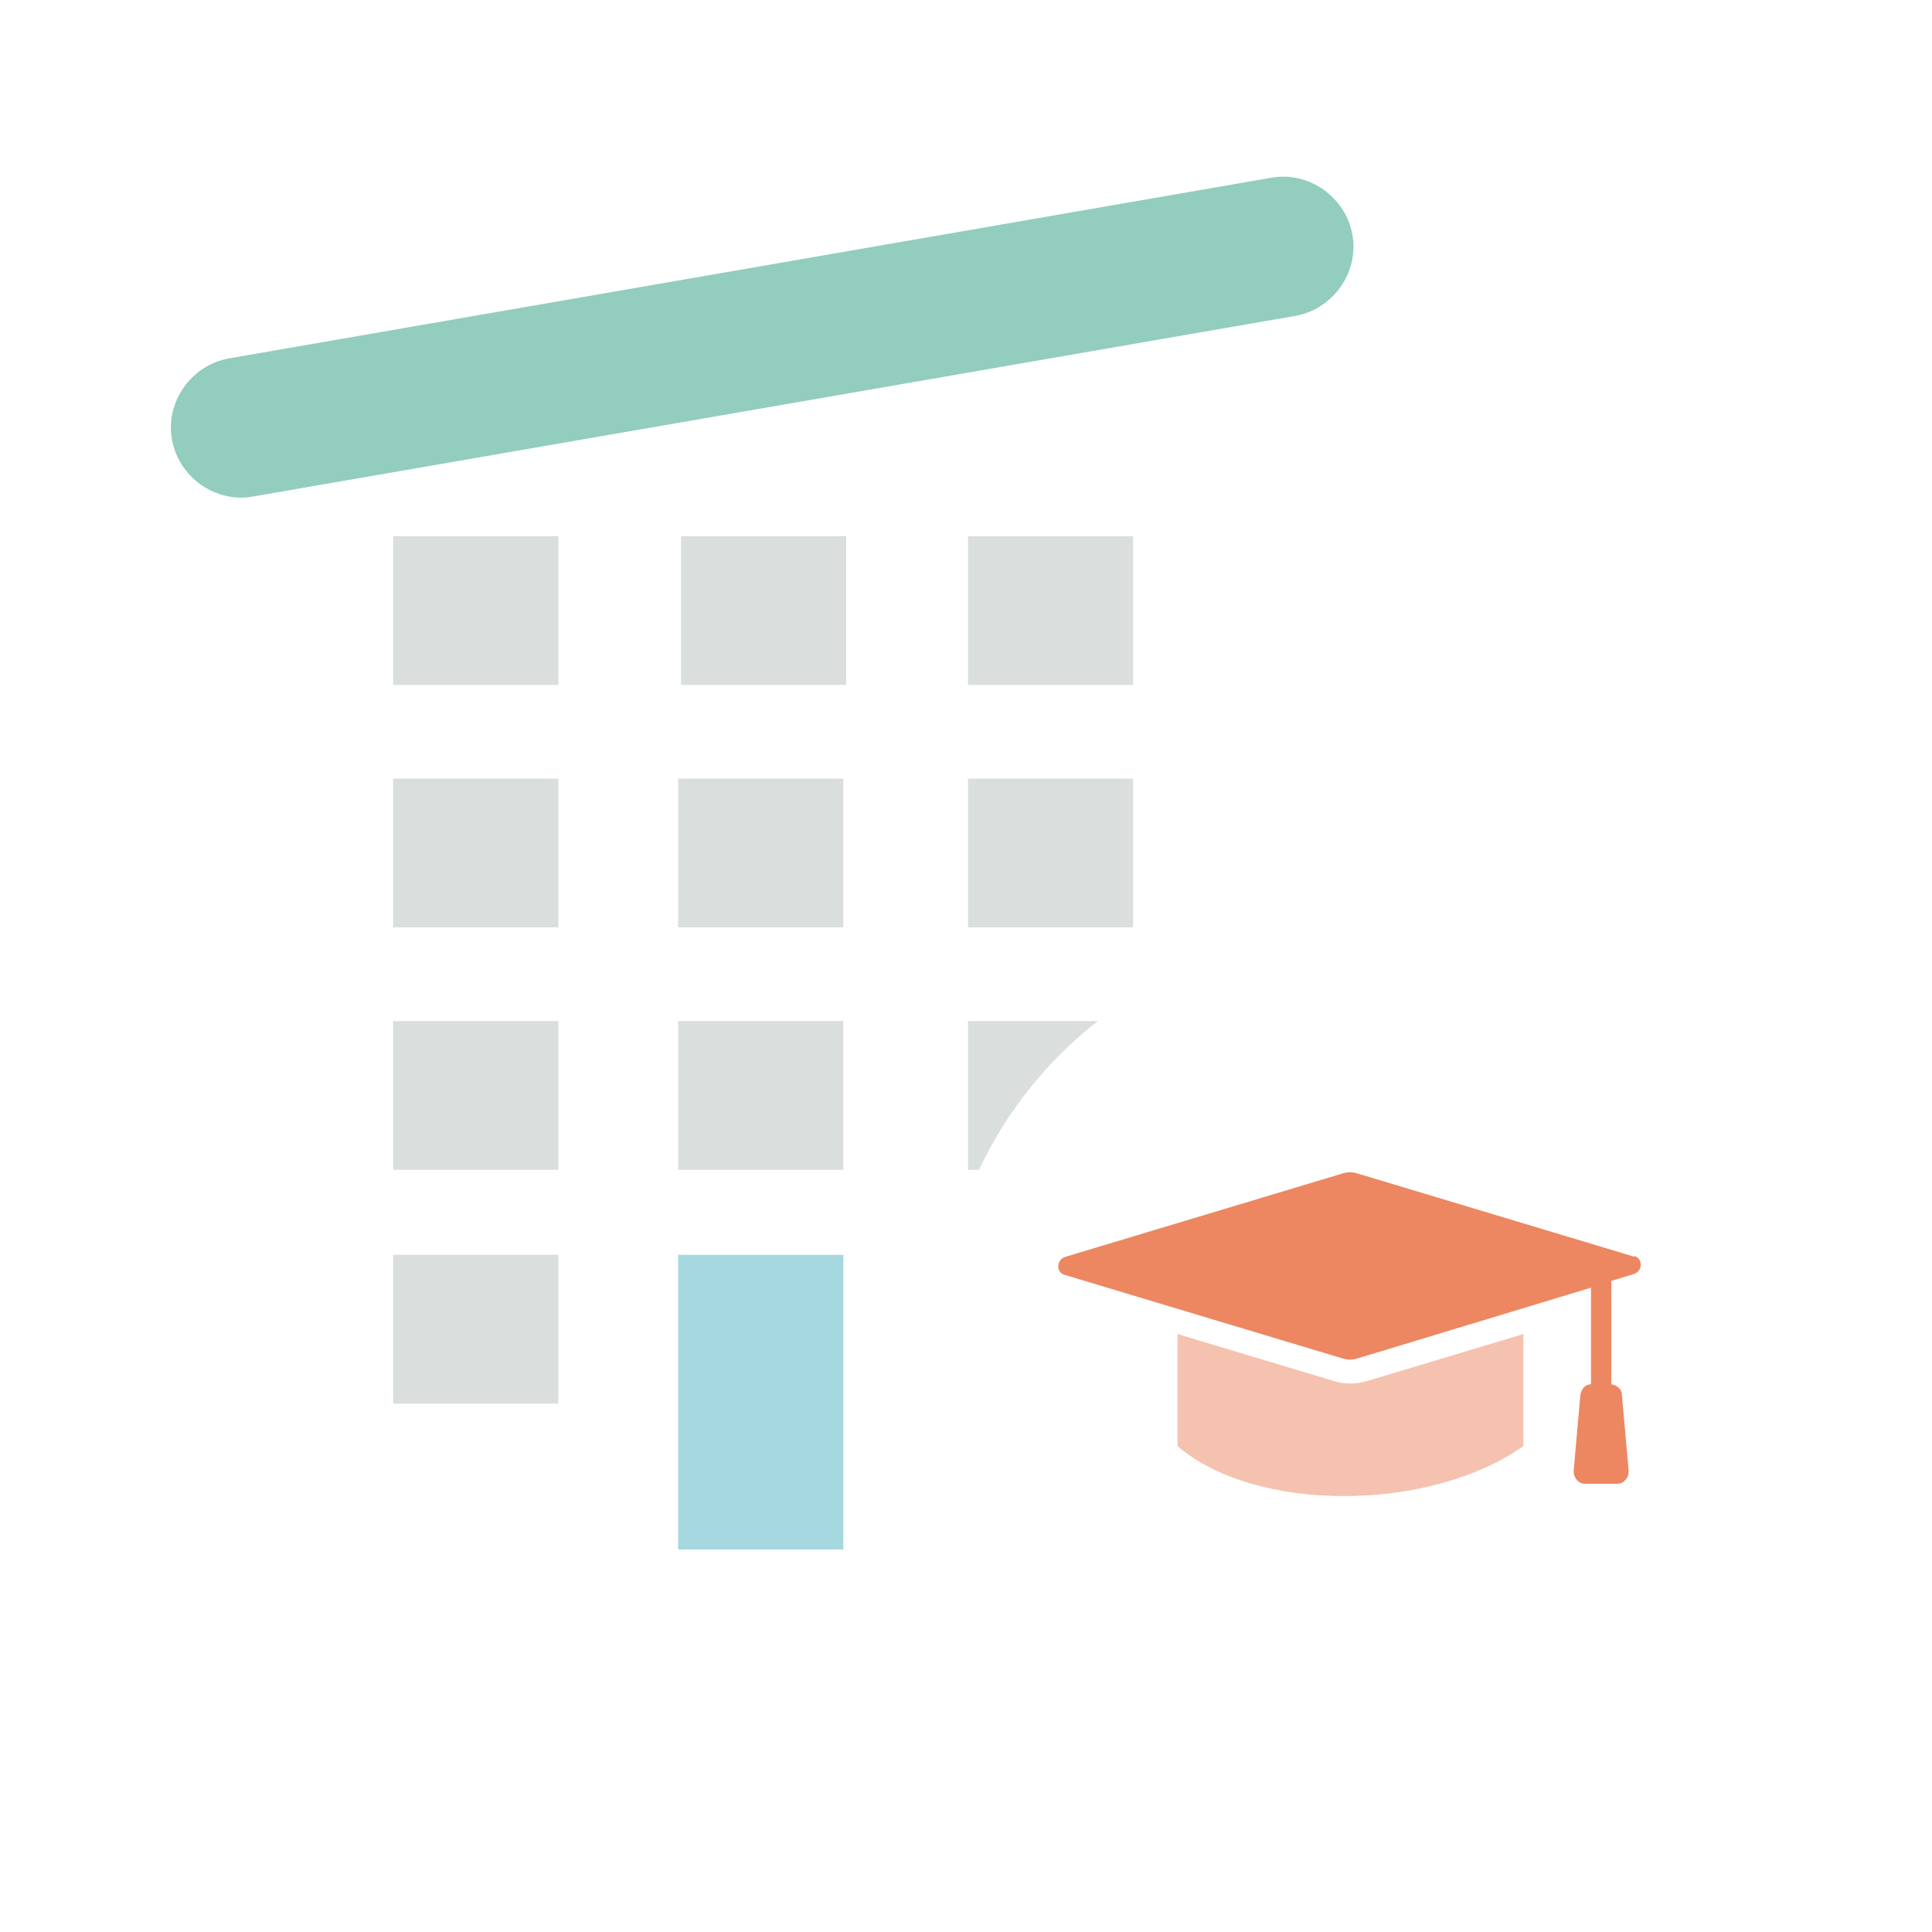 <?xml version="1.0" encoding="UTF-8"?>
<svg id="Layer_1" xmlns="http://www.w3.org/2000/svg" xmlns:xlink="http://www.w3.org/1999/xlink" version="1.1" viewBox="0 0 200 200">
  <!-- Generator: Adobe Illustrator 30.0.0, SVG Export Plug-In . SVG Version: 2.1.1 Build 123)  -->
  <defs>
    <style>
      .st0, .st1 {
        fill: #ec8762;
        fill-rule: evenodd;
      }

      .st1 {
        opacity: .5;
      }

      .st1, .st2 {
        isolation: isolate;
      }

      .st3 {
        filter: url(#drop-shadow-1);
      }

      .st3, .st4 {
        fill: #fff;
      }

      .st4 {
        filter: url(#drop-shadow-2);
      }

      .st5 {
        fill: #a5d8df;
      }

      .st2 {
        fill: #829390;
        opacity: .3;
      }

      .st6 {
        fill: #92cdbe;
      }
    </style>
    <filter id="drop-shadow-1" x="14.4" y="15.4" width="130.1" height="157" filterUnits="userSpaceOnUse">
      <feOffset dx="0" dy="0"/>
      <feGaussianBlur result="blur" stdDeviation="4"/>
      <feFlood flood-color="#000" flood-opacity=".1"/>
      <feComposite in2="blur" operator="in"/>
      <feComposite in="SourceGraphic"/>
    </filter>
    <filter id="drop-shadow-2" x="85.2" y="84.6" width="109.2" height="109.2" filterUnits="userSpaceOnUse">
      <feOffset dx="0" dy="0"/>
      <feGaussianBlur result="blur1" stdDeviation="4"/>
      <feFlood flood-color="#000" flood-opacity=".1"/>
      <feComposite in2="blur1" operator="in"/>
      <feComposite in="SourceGraphic"/>
    </filter>
  </defs>
  <path class="st3" d="M39.4,37.6c-7.2,0-13,4.8-13,10.6v101.9c0,5.6,4.7,10.2,10.6,10.2h84.8c5.8,0,10.6-4.6,10.6-10.2V30.9c0-5.9-5.9-1.9-13.1-1.9l-79.9,8.6h0Z"/>
  <rect class="st2" x="70.5" y="55.5" width="17.1" height="15.4"/>
  <rect class="st2" x="100.2" y="55.5" width="17.1" height="15.4"/>
  <rect class="st2" x="70.2" y="80.6" width="17.1" height="15.4"/>
  <rect class="st2" x="100.2" y="80.6" width="17.1" height="15.4"/>
  <rect class="st2" x="70.2" y="105.7" width="17.1" height="15.4"/>
  <rect class="st2" x="100.2" y="105.7" width="17.1" height="15.4"/>
  <rect class="st2" x="40.7" y="55.5" width="17.1" height="15.4"/>
  <rect class="st2" x="40.7" y="80.6" width="17.1" height="15.4"/>
  <rect class="st2" x="40.7" y="105.7" width="17.1" height="15.4"/>
  <rect class="st2" x="40.7" y="129.9" width="17.1" height="15.4"/>
  <rect class="st2" x="100.2" y="129.9" width="17.1" height="15.4"/>
  <rect class="st5" x="70.2" y="129.9" width="17.1" height="30.5"/>
  <path class="st6" d="M23.7,37.1l107.9-18.7c3.9-.7,7.7,2,8.4,5.9h0c.7,3.9-2,7.7-5.9,8.4L26.2,51.4c-3.9.7-7.7-2-8.4-5.9h0c-.7-3.9,2-7.7,5.9-8.4Z"/>
  <circle class="st4" cx="139.8" cy="139.2" r="42.5"/>
  <path class="st0" d="M169.2,130.1l-28.6-8.6c-.6-.2-1.1-.2-1.7,0l-28.6,8.6c-1,.3-1,1.7,0,1.9l28.6,8.6c.6.2,1.1.2,1.7,0l24.1-7.3v10c-.6,0-1,.5-1.1,1.1l-.7,7.9c0,.7.5,1.3,1.2,1.3h3.3c.7,0,1.2-.6,1.2-1.3l-.7-7.9c0-.6-.5-1-1.1-1.1v-10.7l2.3-.7c1-.3,1-1.7,0-1.9h.1Z"/>
  <path class="st1" d="M141.4,143l16.3-4.9v11.6c-9.8,6.9-27.8,6.9-35.8,0v-11.6l16.3,4.9c1,.3,2.1.3,3.1,0h0Z"/>
</svg>